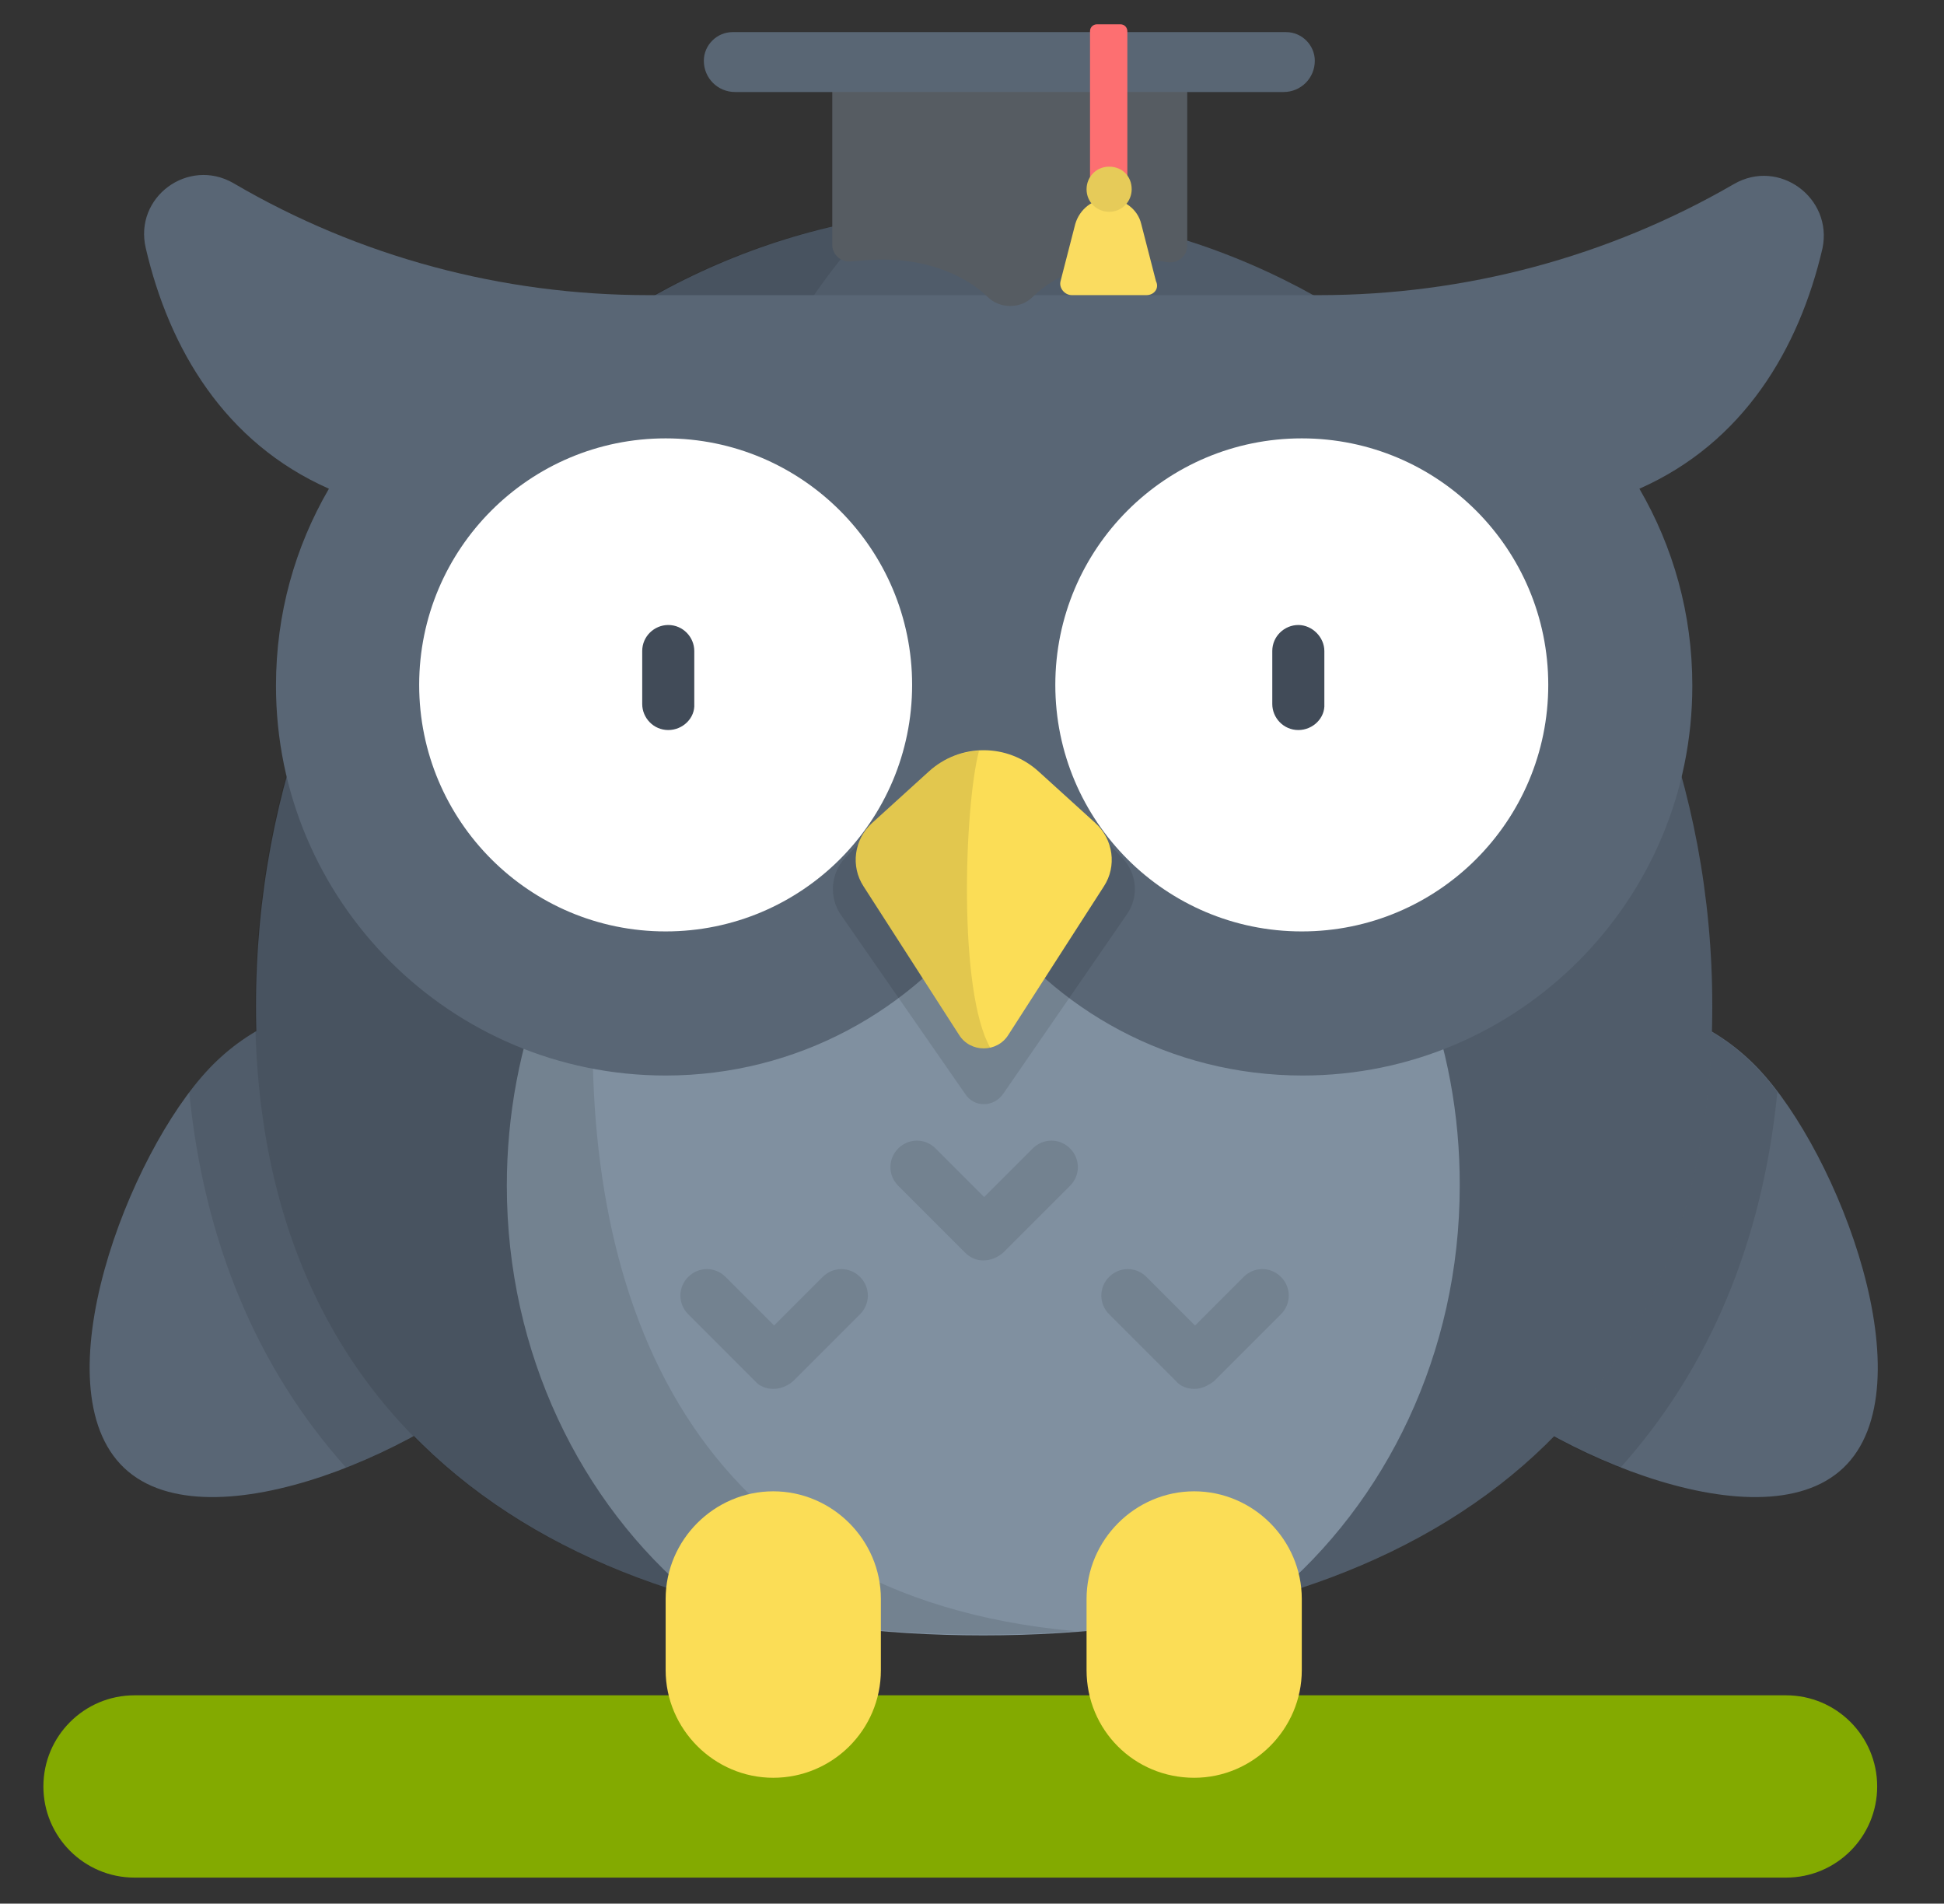 <?xml version="1.0" encoding="utf-8"?>
<!-- Generator: Adobe Illustrator 20.1.0, SVG Export Plug-In . SVG Version: 6.00 Build 0)  -->
<svg version="1.1" id="Capa_1" xmlns="http://www.w3.org/2000/svg" xmlns:xlink="http://www.w3.org/1999/xlink" x="0px" y="0px"
	 viewBox="0 0 224 219.3" style="enable-background:new 0 0 224 219.3;" xml:space="preserve">
<rect x="0" y="0" width="224" height="219.3" fill="#333333" stroke="none"/>
<style type="text/css">
	.st0{fill:#596675;}
	.st1{opacity:0.1;enable-background:new    ;}
	.st2{fill:#8090A0;}
	.st3{opacity:0.1;}
	.st4{fill:#FFFFFF;}
	.st5{fill:#FBDD56;}
	.st6{fill:#83AA00;}
	.st7{fill:#414B58;}
	.st8{fill:#565C62;}
	.st9{fill:#596674;}
	.st10{fill:#FADC60;}
	.st11{fill:#FD6F71;}
	.st12{fill:#E6CB59;}
</style>
<path class="st0" d="M59.7,156.7c-9.3,9.8-35.6,21.7-45.4,12.4c-9.8-9.3,0.5-36.2,9.8-46c9.3-9.8,24.8-10.3,34.6-1
	C68.6,131.4,69,146.9,59.7,156.7z"/>
<path class="st1" d="M58.7,122.1c-9.8-9.3-25.3-8.8-34.6,1c-0.8,0.8-1.5,1.7-2.3,2.7c1.7,17.2,7.8,31.8,18.1,43.3
	c8-3.1,15.6-8,19.7-12.4C69,146.9,68.6,131.4,58.7,122.1z"/>
<path class="st0" d="M167,156.7c9.3,9.8,35.6,21.7,45.4,12.4c9.8-9.3-0.5-36.2-9.8-46c-9.3-9.8-24.8-10.3-34.6-1
	C158.1,131.4,157.7,146.9,167,156.7z"/>
<path class="st1" d="M167.9,122.1c9.8-9.3,25.3-8.8,34.6,1c0.8,0.8,1.5,1.7,2.3,2.7c-1.7,17.2-7.8,31.8-18.1,43.3
	c-8-3.1-15.6-8-19.7-12.4C157.7,146.9,158.1,131.4,167.9,122.1z"/>
<path class="st0" d="M197.3,115.9c0-50.7-37.6-91.8-83.9-91.8s-83.9,41.1-83.9,91.8s37.6,72.4,83.9,72.4S197.3,166.6,197.3,115.9z"
	/>
<path class="st1" d="M197.3,115.9c0-50.7-37.6-91.8-83.9-91.8s-83.9,41.1-83.9,91.8s37.6,72.4,83.9,72.4S197.3,166.6,197.3,115.9z"
	/>
<path class="st2" d="M113.3,76.9c-30.3,0-54.9,26.7-54.9,59.7c0,19.3,8.5,36.5,21.6,47.4c10.2,3,21.5,4.4,33.3,4.4
	s23.1-1.4,33.3-4.4c13.1-10.9,21.6-28.1,21.6-47.4C168.3,103.6,143.7,76.9,113.3,76.9z"/>
<g class="st3">
	<path d="M113.3,145.2c-0.8,0-1.5-0.3-2.1-0.9l-7.7-7.7c-1.2-1.2-1.2-3.1,0-4.3c1.2-1.2,3.1-1.2,4.3,0l5.6,5.6l5.6-5.6
		c1.2-1.2,3.1-1.2,4.3,0c1.2,1.2,1.2,3.1,0,4.3l-7.7,7.7C114.9,144.9,114.1,145.2,113.3,145.2z"/>
	<path d="M89.1,160c-0.8,0-1.6-0.3-2.1-0.9l-7.7-7.7c-1.2-1.2-1.2-3.1,0-4.3s3.1-1.2,4.3,0l5.6,5.6l5.6-5.6c1.2-1.2,3.1-1.2,4.3,0
		c1.2,1.2,1.2,3.1,0,4.3l-7.7,7.7C90.7,159.7,89.9,160,89.1,160z"/>
	<path d="M137.6,160L137.6,160c-0.8,0-1.6-0.3-2.1-0.9l-7.7-7.7c-1.2-1.2-1.2-3.1,0-4.3c1.2-1.2,3.1-1.2,4.3,0l5.6,5.6l5.6-5.6
		c1.2-1.2,3.1-1.2,4.3,0c1.2,1.2,1.2,3.1,0,4.3l-7.7,7.7C139.1,159.7,138.4,160,137.6,160z"/>
</g>
<path class="st1" d="M101.3,25c-40.7,6.4-71.9,44.6-71.9,90.9c0,50.7,37.6,72.4,83.9,72.4c3.5,0,7-0.1,10.5-0.4
	C36,179.9,71.4,53.4,101.3,25z"/>
<path class="st0" d="M199.8,21.2L199.8,21.2C185.3,29.6,168.8,34,152,34H74.7c-16.8,0-33.3-4.4-47.8-12.9l0,0
	c-5.2-3-11.5,1.6-10.1,7.5c2.7,11.6,9.1,22.4,21.1,27.7c-3.9,6.7-6.1,14.4-6.1,22.7c0,24.8,20.1,44.9,44.9,44.9
	c15.1,0,28.5-7.5,36.7-19c8.1,11.5,21.5,19,36.7,19c24.8,0,44.9-20.1,44.9-44.9c0-8.3-2.2-16-6.1-22.7c12-5.3,18.4-16.1,21.1-27.7
	C211.2,22.8,205,18.2,199.8,21.2z"/>
<g>
	<circle class="st4" cx="76.7" cy="78.9" r="28.4"/>
	<circle class="st4" cx="150" cy="78.9" r="28.4"/>
</g>
<path class="st1" d="M119.7,88.9l9.6,9.9c1.7,1.8,2,4.5,0.5,6.6L115.6,126c-1.1,1.6-3.4,1.6-4.4,0l-14.3-20.6
	c-1.4-2-1.2-4.8,0.5-6.6l9.6-9.9L119.7,88.9L119.7,88.9z"/>
<path class="st5" d="M107,88.9l-6.5,5.9c-2.1,1.9-2.5,5-1,7.3l11,17.1c1.3,2.1,4.4,2.1,5.7,0l11-17.1c1.5-2.3,1.1-5.4-1-7.3
	l-6.5-5.9C116.1,85.6,110.6,85.6,107,88.9z"/>
<path class="st1" d="M112.8,86.5c-2.1,0.1-4.2,0.9-5.8,2.4l-6.5,5.9c-2.1,1.9-2.5,5-1,7.3l11,17.1c0.8,1.3,2.3,1.8,3.6,1.5
	C110.4,114.2,111.1,93.1,112.8,86.5z"/>
<path class="st6" d="M205.8,216.3H15.5c-5.8,0-10.5-4.7-10.5-10.5v0c0-5.8,4.7-10.5,10.5-10.5h190.3c5.8,0,10.5,4.7,10.5,10.5v0
	C216.3,211.6,211.6,216.3,205.8,216.3z"/>
<g>
	<path class="st5" d="M89.1,204.8L89.1,204.8c-6.8,0-12.4-5.6-12.4-12.4v-8.2c0-6.8,5.6-12.4,12.4-12.4l0,0
		c6.8,0,12.4,5.6,12.4,12.4v8.2C101.5,199.3,95.9,204.8,89.1,204.8z"/>
	<path class="st5" d="M137.6,204.8L137.6,204.8c6.8,0,12.4-5.6,12.4-12.4v-8.2c0-6.8-5.6-12.4-12.4-12.4l0,0
		c-6.8,0-12.4,5.6-12.4,12.4v8.2C125.2,199.3,130.7,204.8,137.6,204.8z"/>
</g>
<g>
	<path class="st7" d="M77,84.1c-1.7,0-3-1.4-3-3v-6.1c0-1.7,1.4-3,3-3c1.7,0,3,1.4,3,3v6.1C80.1,82.7,78.7,84.1,77,84.1z"/>
	<path class="st7" d="M149.6,84.1c-1.7,0-3-1.4-3-3v-6.1c0-1.7,1.4-3,3-3s3,1.4,3,3v6.1C152.7,82.7,151.3,84.1,149.6,84.1z"/>
</g>
<g>
	<path class="st8" d="M101.8,29.9c4.9,0,9.3,1.7,12,4.3c1.4,1.4,3.8,1.4,5.2,0c2.6-2.6,7-4.3,12-4.3c1.2,0,2.4,0.1,3.5,0.3
		c1.2,0.2,2.3-0.7,2.3-1.9V7.1H95.9v21.1c0,1.2,1.1,2.1,2.3,1.9C99.4,30,100.5,29.9,101.8,29.9z"/>
	<path class="st9" d="M147.9,10.6H84.7c-2,0-3.6-1.6-3.6-3.6c0-1.8,1.5-3.3,3.3-3.3h63.8c1.8,0,3.3,1.5,3.3,3.3
		C151.5,9,149.9,10.6,147.9,10.6z"/>
	<path class="st10" d="M132.1,34h-8.6c-0.8,0-1.5-0.8-1.3-1.6l1.7-6.6c0.5-1.7,2-2.9,3.8-2.9c1.8,0,3.4,1.2,3.8,2.9l1.7,6.6
		C133.6,33.2,133,34,132.1,34z"/>
	<path class="st11" d="M130,21.7h-4.4V3.6c0-0.5,0.4-0.8,0.8-0.8h2.7c0.5,0,0.8,0.4,0.8,0.8V21.7z"/>
	<path class="st12" d="M130.4,21.8c0,1.4-1.1,2.6-2.6,2.6c-1.4,0-2.6-1.1-2.6-2.6c0-1.4,1.1-2.6,2.6-2.6
		C129.3,19.2,130.4,20.3,130.4,21.8z"/>
</g>
</svg>
